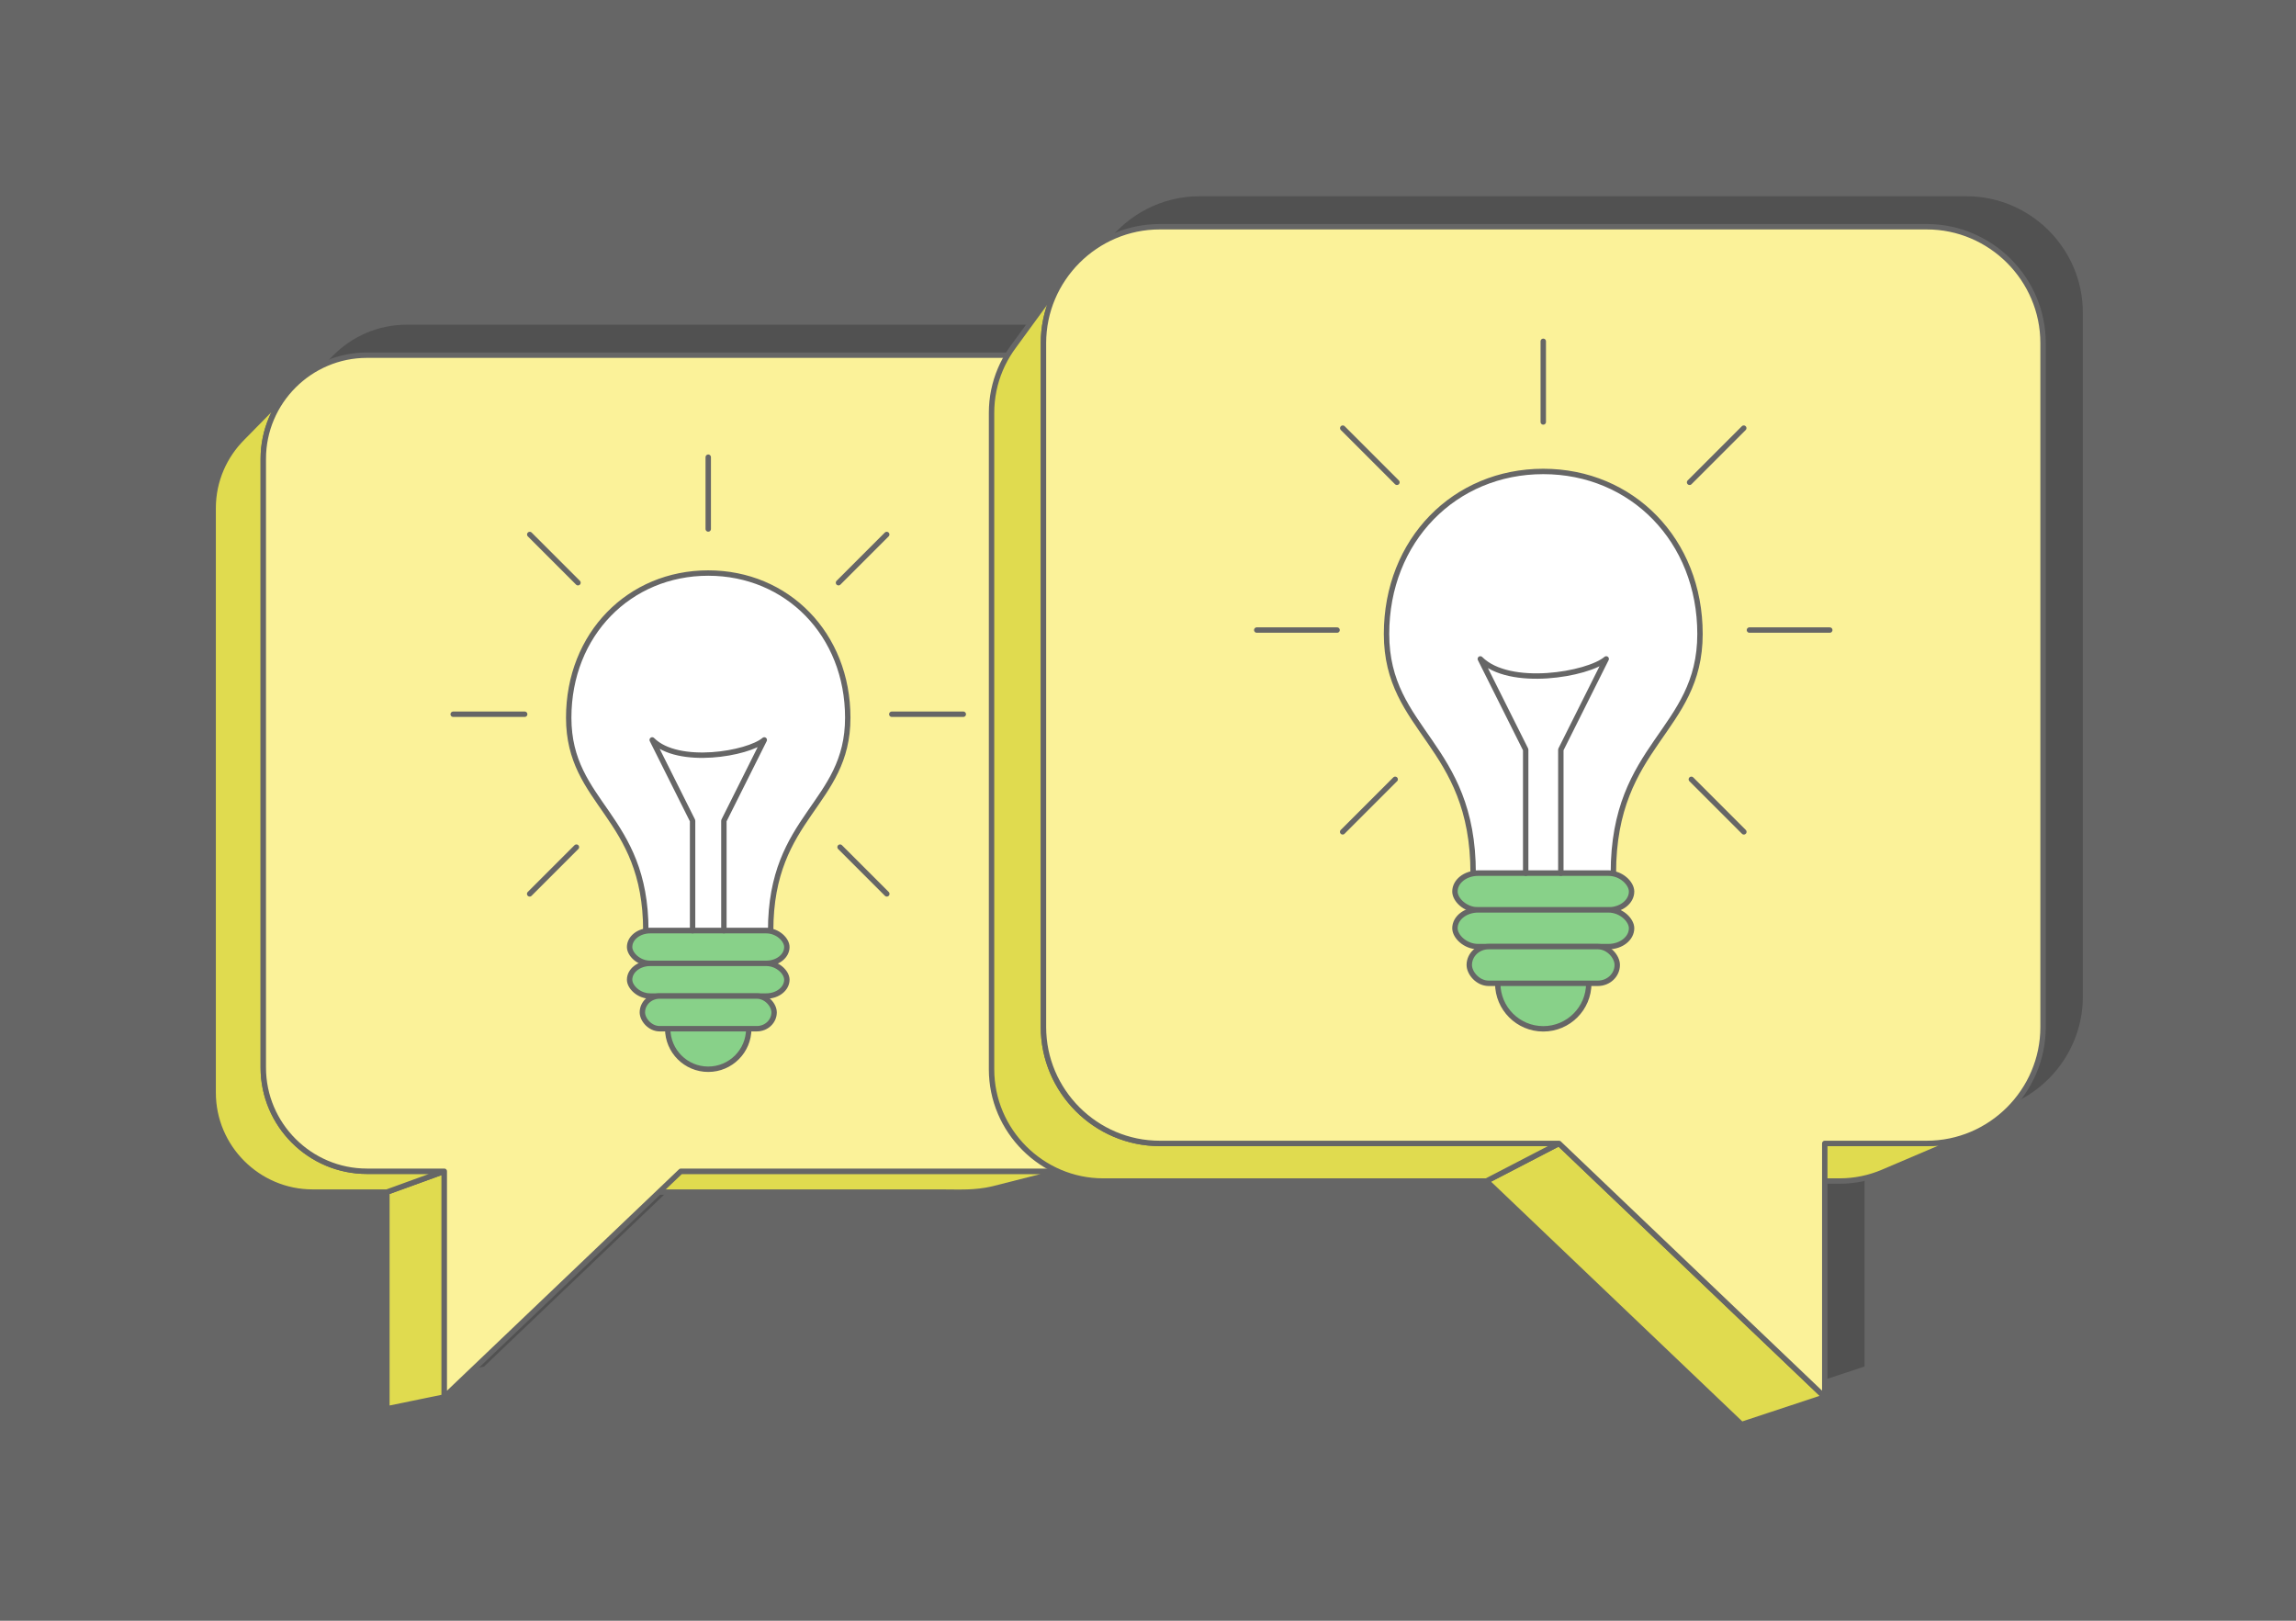 <?xml version="1.0" encoding="UTF-8"?>
<!DOCTYPE svg PUBLIC "-//W3C//DTD SVG 1.1//EN" "http://www.w3.org/Graphics/SVG/1.1/DTD/svg11.dtd">
<!-- Creator: CorelDRAW 2020 (64-Bit) -->
<svg xmlns="http://www.w3.org/2000/svg" xml:space="preserve" width="425px" height="300px" version="1.1" style="shape-rendering:geometricPrecision; text-rendering:geometricPrecision; image-rendering:optimizeQuality; fill-rule:evenodd; clip-rule:evenodd"
viewBox="0 0 445349 314363.8"
 xmlns:xlink="http://www.w3.org/1999/xlink"
 xmlns:xodm="http://www.corel.com/coreldraw/odm/2003">
 <defs>
  <style type="text/css">
   <![CDATA[
    .str0 {stroke:#666666;stroke-width:1047.9;stroke-linecap:round;stroke-linejoin:round;stroke-miterlimit:2.613}
    .str1 {stroke:#666666;stroke-width:1047.9;stroke-linecap:round;stroke-linejoin:round;stroke-miterlimit:2.613}
    .fil6 {fill:none}
    .fil1 {fill:#515151}
    .fil0 {fill:#666666}
    .fil5 {fill:#88D189}
    .fil2 {fill:#E0DB4F}
    .fil3 {fill:#FBF299}
    .fil4 {fill:white}
   ]]>
  </style>
 </defs>
 <g id="Layer_x0020_1">
  <g id="_3002081988912">
   <rect class="fil0" x="0.2" width="445348.6" height="314363.7"/>
   <g>
    <path class="fil1" d="M232681.5 38065.8l148755.1 0c12409.4,0 22568.1,10158.7 22568.1,22567.7l0 132671.2c0,9308.3 -5712.3,17348.5 -13805.1,20787l-17271.3 7368.1 -983 389.3 -1005.2 342.2 -1026.1 293.1 -1046 242.8 -1064.2 191.3 -1080.8 138.6 -1096.7 83.9 -1110.5 28.6 -2853.5 0 0 41888.1 -16129.9 5329.2 -49487.5 -47217.3 -74334 0 -1110.5 -28.6 -1096.7 -83.9 -1080.8 -138.6 -1064.2 -191.3 -1045.9 -242.8 -1026.2 -293.1 -1005.2 -341.8 -983 -389.3 -83.5 -38 -12930.6 3281.3 -931.1 216.2 -947 170.3 -962.4 123.2 -976.3 74.8 -988.5 25.4 -59931.3 0 -41655.6 39744.3 -11130.2 2289.9 0 -42034.2 -14413.4 0 -988.5 -25.4 -976.3 -74.8 -962.4 -123.2 -946.9 -170.3 -931.1 -216.2 -913.7 -261.4 -895.1 -304.2 -874.9 -346.5 -853.4 -387.4 -831.8 -427.3 -807.5 -465.8 -782.6 -503.4 -756.8 -539 -729.2 -573.5 -700.6 -607.9 -670.9 -639.2 -639.2 -670.9 -607.5 -700.6 -573.9 -729.2 -539 -756.8 -503 -782.6 -465.8 -807.5 -427.3 -831.7 -387.7 -853.5 -346.6 -874.9 -304.2 -895.1 -261.3 -913.7 -216.3 -931.1 -170.3 -946.9 -123.2 -962.4 -74.8 -976.3 -25.4 -988.5 0 -113384.4 25.4 -988.6 74.8 -976.2 123.6 -962.4 170.3 -947 216.3 -931.1 261.3 -913.7 304.6 -895.1 346.5 -874.8 387.4 -853.5 427.7 -831.3 465.8 -807.6 503.7 -782.9 539.1 -756.5 573.8 -729.5 607.6 -700.6 639.6 -670.5 9962.2 -10137.3c3642.1,-3641.3 8664.8,-5901.5 14187.3,-5901.5l124285.6 0 31.3 -54.3 564.8 -878.8 605.9 -850.3 9922.7 -13600c106.5,-149.7 214.6,-298.2 325.1,-445.5 4126.4,-5506.7 10701.6,-9087 18067.8,-9087z"/>
    <g>
     <g>
      <path class="fil2 str0" d="M182424.4 231224.4l-63323.4 0 12965.8 -4041.7 66184.2 0c3843.2,-15.8 6699.1,211.5 10343.2,-635.2l-16026.9 4067c-3562.9,827.3 -6431.1,609.9 -10142.9,609.9z"/>
      <polygon class="fil2 str0" points="86175.1,270968.7 75044.9,273258.6 75044.9,231224.4 86175.1,227182.7 "/>
      <polygon class="fil2 str0" points="86175.1,227182.7 75044.9,231224.4 60631.5,231224.4 59643,231199 58666.7,231124.2 57704.3,231001 56757.4,230830.7 55826.3,230614.5 54912.6,230353.1 54017.5,230048.9 53142.6,229702.4 52289.1,229315 51457.4,228887.7 50649.9,228422 49867.3,227918.6 49110.5,227379.6 48381.3,226806.1 47680.7,226198.1 47009.8,225558.9 46370.6,224888 45763,224187.4 45189.2,223458.3 44650.1,222701.4 44147.2,221918.8 43681.4,221111.3 43254.1,220279.6 42866.3,219426.1 42519.8,218551.2 42215.6,217656.2 41954.2,216742.5 41738,215811.4 41567.7,214864.4 41444.5,213902 41369.7,212925.8 41344.3,211937.2 41344.3,98552.8 41369.7,97564.3 41444.5,96588 41568.1,95625.6 41738.4,94678.6 41954.6,93747.5 42216,92833.8 42520.6,91938.8 42867.1,91063.9 43254.5,90210.4 43682.2,89379.1 44148,88571.6 44651.7,87788.6 45190.8,87032.1 45764.6,86302.6 46372.2,85602 47011.8,84931.5 56974,74794.2 56307.5,75492.8 55675,76222.8 55076.9,76982.4 54515.3,77770.5 53991,78586 53505.8,79427.2 53060.2,80293.4 52656.7,81182.5 52295.5,82093.8 51978.2,83026.1 51706.2,83977.8 51480.8,84947.7 51303.4,85934.3 51174.7,86936.7 51096.6,87953.7 51070.5,88983.5 51070.5,207092 51096.6,208121.7 51174.7,209138.7 51303,210141.1 51480.4,211127.7 51705.8,212097.6 51977.8,213049.3 52294.7,213981.6 52655.9,214892.9 53059.5,215782.1 53504.6,216648.2 53989.8,217489.4 54513.7,218304.9 55075.3,219093 55673,219852.6 56305.9,220582.6 56972,221281.2 57670.7,221947.3 58400.6,222580.2 59160.2,223177.9 59948.3,223739.5 60763.8,224263.4 61605,224748.6 62471.2,225193.8 63360.3,225597.3 64271.6,225958.5 65203.9,226275.4 66155.6,226547.5 67125.5,226772.8 68112.1,226950.2 69114.5,227078.6 70131.5,227156.6 71161.3,227182.7 "/>
     </g>
     <path class="fil3 str0" d="M71161.3 68892.7l132427.2 0c11047,0 20090.8,9043.8 20090.8,20090.8l0 118108.5c0,11048.9 -9040.6,20090.7 -20090.8,20090.7l-71521.7 0 -45891.7 43786 0 -43786 -15013.8 0c-11050.2,0 -20090.8,-9040.6 -20090.8,-20090.7l0 -118108.5c0,-11050.2 9046.1,-20090.8 20090.8,-20090.8z"/>
     <g>
      <path class="fil4 str1" d="M149482.3 180518.7l-24214.4 0c0,-22369.3 -14956.4,-24476.3 -14956.4,-41307.5 0,-16190.9 11774.9,-28060.9 27063.6,-28060.9 15288.7,0 27063.6,11870 27063.6,28060.9 0,16831.2 -14956.4,18938.2 -14956.4,41307.5z"/>
      <circle class="fil5 str1" cx="137375.1" cy="199534" r="7861"/>
      <rect class="fil5 str1" x="122124.7" y="180518.5" width="30500.8" height="6338.5" rx="3992" ry="3169.3"/>
      <rect class="fil5 str1" x="122124.7" y="186857.1" width="30500.8" height="6338.5" rx="3992" ry="3169.3"/>
      <rect class="fil5 str1" x="124599.8" y="193195.5" width="25550.5" height="6338.5" rx="3344.1" ry="3169.3"/>
      <line class="fil6 str1" x1="162944.4" y1="164311.9" x2="172012.7" y2= "173379.9" />
      <line class="fil6 str1" x1="172979.5" y1="138536.3" x2="186845.9" y2= "138536.3" />
      <line class="fil6 str1" x1="162641.4" y1="113025.6" x2="171995.7" y2= "103671.3" />
      <line class="fil6 str1" x1="137375.1" y1="102604" x2="137375.1" y2= "88680.5" />
      <line class="fil6 str1" x1="111805.4" y1="164311.9" x2="102737" y2= "173379.9" />
      <line class="fil6 str1" x1="101770.3" y1="138536.3" x2="87903.8" y2= "138536.3" />
      <line class="fil6 str1" x1="112108.4" y1="113025.6" x2="102754.1" y2= "103671.3" />
      <path class="fil6 str1" d="M140410 180518.7l0 -21330.8 7834.2 -15666.5c-3139,2682 -16701.3,5036.9 -21738.3,0l7834.3 15666.5 0 21330.8"/>
     </g>
     <g>
      <polygon class="fil2 str0" points="382482.6,220002.7 365211.3,227370.8 364228.3,227760.2 363223.1,228102.3 362197,228395.4 361151,228638.2 360086.8,228829.5 359006,228968.1 357909.3,229052.1 356798.8,229080.6 337815.4,229080.6 353945.3,221783.8 373719.6,221783.8 374876.5,221754.1 376018.7,221666.6 377144.6,221522.4 378253.2,221323.2 379342.7,221070.1 380411.6,220764.7 381458.8,220408.3 "/>
      <polygon class="fil2 str0" points="353945.3,270968.7 337815.4,276297.9 288327.9,229080.6 302395.6,221783.8 "/>
      <polygon class="fil2 str0" points="302395.6,221783.8 288327.9,229080.6 213993.9,229080.6 212883.4,229052.1 211786.7,228968.1 210705.9,228829.5 209641.7,228638.2 208595.8,228395.4 207569.6,228102.3 206564.4,227760.6 205581.4,227371.2 204622.6,226935.6 203688.7,226456 202781.4,225932.4 201902.1,225367.2 201052.2,224762.1 200233.2,224117.3 199445.8,223435.3 198692.5,222716.5 197973.7,221963.2 197291.7,221175.8 196647,220356.8 196041.8,219506.9 195476.6,218627.7 194953.1,217720.3 194473.4,216786.4 194037.8,215827.6 193648.5,214844.6 193306.7,213839.4 193013.6,212813.3 192770.8,211767.3 192579.5,210703.1 192440.9,209622.3 192357,208525.6 192328.4,207415.1 192328.4,80050.6 192357,78940.1 192440.9,77843.8 192579.5,76762.6 192771.2,75698.4 193014,74652.4 193307.1,73626.3 193649.3,72621.1 194039,71638.5 194474.2,70679.3 194954.6,69745.8 195478.2,68838.4 196043,67959.6 196648.9,67109.3 206896.7,53063.8 206265.8,53949.4 205677.3,54865 205131.9,55810 204631.7,56782.7 204178.2,57781.9 203772.3,58805.3 203415.8,59852.5 203110.5,60921.4 202857.4,62010.9 202657.8,63119.5 202513.6,64245.5 202426.1,65387.7 202396.4,66544.5 202396.4,199215.7 202426.1,200372.6 202513.6,201514.8 202657.8,202640.8 202857,203749.3 203110.1,204838.8 203415.4,205907.8 203771.5,206954.9 204177,207978.7 204630.5,208977.5 205130.3,209950.2 205675.7,210895.6 206264.2,211811.3 206894.7,212696.4 207566.4,213549.9 208276.9,214369.7 209025.5,215154.7 209810.4,215903.2 210630.3,216613.8 211483.7,217285.5 212368.9,217916 213284.6,218504.5 214229.9,219049.9 215202.6,219549.7 216201.5,220003.1 217225.3,220408.7 218272.4,220764.7 219341.3,221070.1 220430.9,221323.2 221539.4,221522.4 222665.4,221666.6 223807.6,221754.1 224964.4,221783.8 "/>
     </g>
     <path class="fil3 str0" d="M224964.4 43976.9l148755.2 0c12409.4,0 22568,10158.6 22568,22567.6l0 132671.2c0,12411 -10155,22568.1 -22568,22568.1l-19774.3 0 0 49184.9 -51549.7 -49184.9 -77431.2 0c-12412.9,0 -22568,-10155.1 -22568,-22568.1l0 -132671.2c0,-12412.5 10161.8,-22567.6 22568,-22567.6z"/>
     <g>
      <path class="fil4 str1" d="M312942.3 169366.3l-27200.2 0c0,-25127.7 -16800.4,-27494.1 -16800.4,-46401.1 0,-18186.9 13226.9,-31520.3 30400.7,-31520.3 17173.5,0 30400.3,13333.4 30400.3,31520.3 0,18907 -16800.4,21273.4 -16800.4,46401.1z"/>
      <circle class="fil5 str1" cx="299342.3" cy="190726.2" r="8830.3"/>
      <rect class="fil5 str1" x="282211.5" y="169366.1" width="34261.5" height="7120" rx="4484.2" ry="3560.1"/>
      <rect class="fil5 str1" x="282211.5" y="176486.2" width="34261.5" height="7120" rx="4484.2" ry="3560.1"/>
      <rect class="fil5 str1" x="284991.8" y="183606.1" width="28700.9" height="7120" rx="3756.4" ry="3560.1"/>
      <line class="fil6 str1" x1="328064.3" y1="151161.1" x2="338250.7" y2= "161347.5" />
      <line class="fil6 str1" x1="339336.6" y1="122207.2" x2="354912.8" y2= "122207.2" />
      <line class="fil6 str1" x1="327723.7" y1="93551.5" x2="338231.6" y2= "83043.9" />
      <line class="fil6 str1" x1="299342.4" y1="81844.7" x2="299342.4" y2= "66204.3" />
      <line class="fil6 str1" x1="270619.8" y1="151161.1" x2="260433.4" y2= "161347.5" />
      <line class="fil6 str1" x1="259347.4" y1="122207.2" x2="243771.6" y2= "122207.2" />
      <line class="fil6 str1" x1="270960.4" y1="93551.5" x2="260452.4" y2= "83043.9" />
      <path class="fil6 str1" d="M302751.2 169366.3l0 -23960.9 8800.2 -17598.1c-3526,3012.8 -18760.4,5658 -24418.4,0l8800.2 17598.1 0 23960.9"/>
     </g>
    </g>
   </g>
  </g>
 </g>
</svg>
